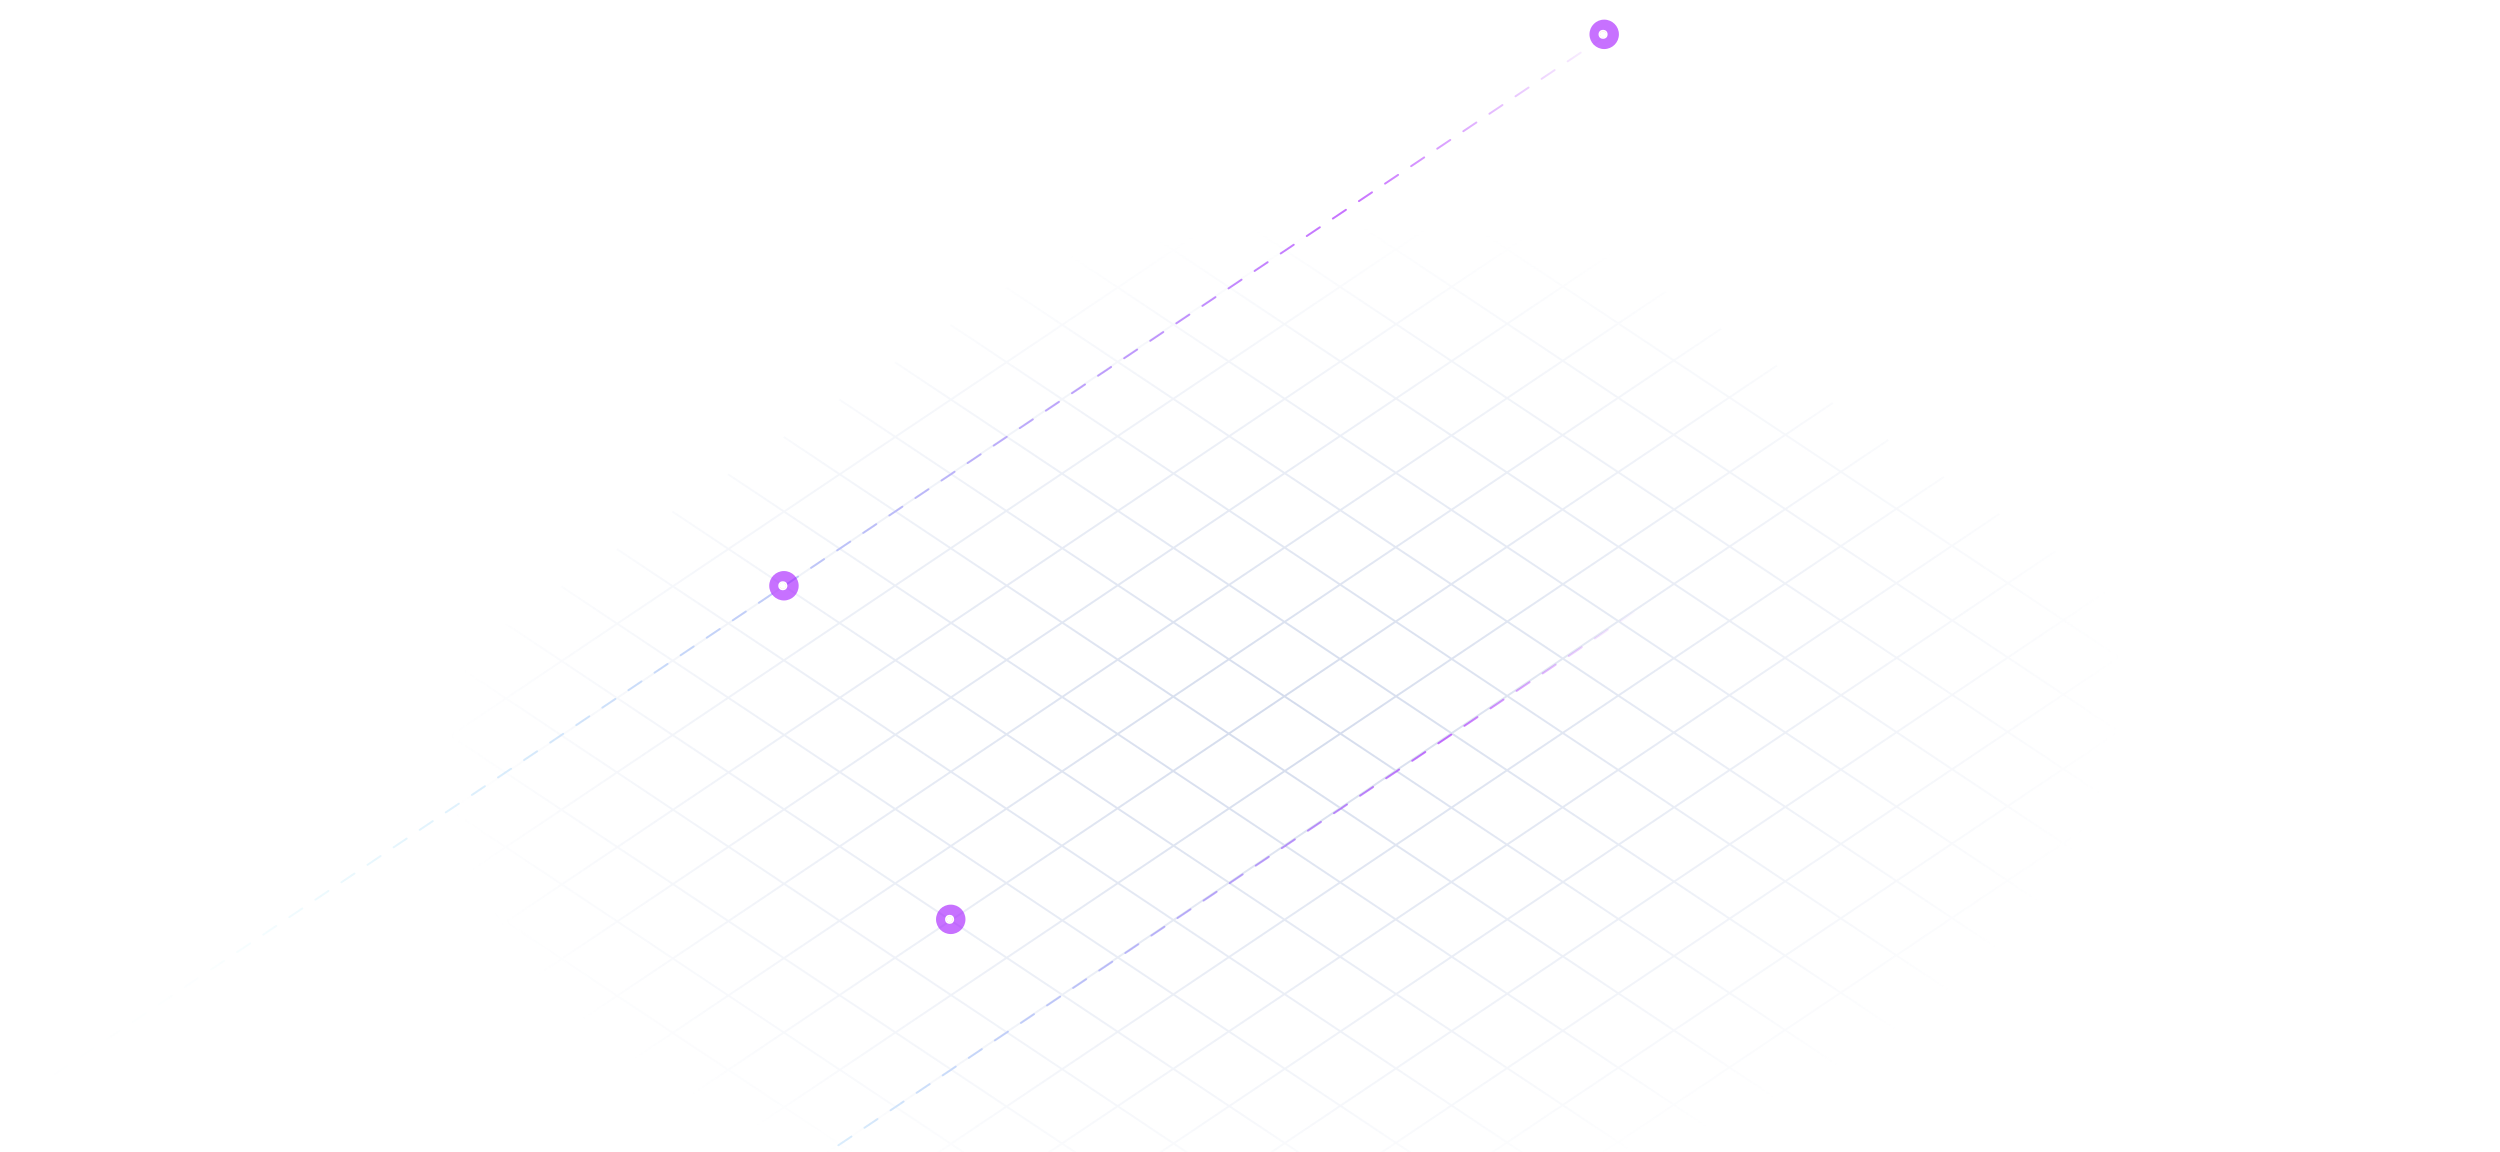 <svg width="1274" height="587" viewBox="0 0 1274 587" fill="none" xmlns="http://www.w3.org/2000/svg">
<path d="M707.169 54.112L119.853 448.573M735.461 72.973L148.145 467.434M763.753 91.835L176.437 486.296M792.289 110.859L204.973 505.319M820.581 129.72L233.265 524.18M848.873 148.581L261.558 543.042M877.166 167.442L289.85 561.903M905.458 186.303L318.142 580.764M933.994 205.327L346.678 599.788M962.286 224.188L374.97 618.649M990.578 243.049L403.262 637.51M1018.87 261.911L431.555 656.372M1047.41 280.935L460.091 675.395M1075.7 299.796L488.383 694.257M1103.99 318.657L516.675 713.118M1132.28 337.518L544.967 731.979M1160.57 356.379L573.259 750.84M1189.11 375.403L601.795 769.864M1217.4 394.263L630.086 788.724M1245.7 413.127L658.383 807.588M115.95 413.032L711.06 809.767M144.295 393.994L739.405 790.73M172.639 374.958L767.749 771.693M200.983 355.921L796.093 752.656M229.327 336.884L824.437 733.619M257.671 317.847L852.781 714.582M286.015 298.811L881.125 695.546M314.359 279.774L909.469 676.509M342.703 260.737L937.813 657.472M371.047 241.701L966.157 638.436M399.391 222.664L994.501 619.399M427.734 203.627L1022.84 600.362M456.078 184.59L1051.19 581.325M484.422 165.554L1079.53 562.289M512.766 146.517L1107.88 543.252M541.11 127.48L1136.22 524.215M569.454 108.444L1164.56 505.179M597.798 89.407L1192.91 486.142M626.142 70.37L1221.25 467.105M654.486 51.333L1249.6 448.068" stroke="url(#paint0_radial_188_10379)" stroke-opacity="0.5"/>
<line opacity="0.6" x1="1.143" y1="565.305" x2="844.303" y2="0.867" stroke="url(#paint1_linear_188_10379)" stroke-linecap="round" stroke-dasharray="8 8"/>
<g opacity="0.6" filter="url(#filter0_f_188_10379)">
<ellipse cx="484.5" cy="468.5" rx="7.5" ry="7.5" fill="#A112FF"/>
</g>
<g filter="url(#filter1_f_188_10379)">
<ellipse cx="483.923" cy="468.5" rx="2.308" ry="2.308" fill="white"/>
</g>
<g filter="url(#filter2_f_188_10379)">
<ellipse cx="483.923" cy="468.5" rx="1.731" ry="1.731" fill="url(#paint2_radial_188_10379)"/>
</g>
<g opacity="0.6" filter="url(#filter3_f_188_10379)">
<ellipse cx="399.5" cy="298.5" rx="7.5" ry="7.5" fill="#A112FF"/>
</g>
<g filter="url(#filter4_f_188_10379)">
<ellipse cx="398.923" cy="298.5" rx="2.308" ry="2.308" fill="white"/>
</g>
<g filter="url(#filter5_f_188_10379)">
<ellipse cx="398.923" cy="298.5" rx="1.731" ry="1.731" fill="url(#paint3_radial_188_10379)"/>
</g>
<g opacity="0.6" filter="url(#filter6_f_188_10379)">
<ellipse cx="817.5" cy="17.5" rx="7.5" ry="7.5" fill="#A112FF"/>
</g>
<g filter="url(#filter7_f_188_10379)">
<ellipse cx="816.923" cy="17.5" rx="2.308" ry="2.308" fill="white"/>
</g>
<g filter="url(#filter8_f_188_10379)">
<ellipse cx="816.923" cy="17.5" rx="1.731" ry="1.731" fill="url(#paint4_radial_188_10379)"/>
</g>
<line opacity="0.6" x1="241.143" y1="708.305" x2="849.303" y2="300.868" stroke="url(#paint5_linear_188_10379)" stroke-linecap="round" stroke-dasharray="8 8"/>
<defs>
<filter id="filter0_f_188_10379" x="467" y="451" width="35" height="35" filterUnits="userSpaceOnUse" color-interpolation-filters="sRGB">
<feFlood flood-opacity="0" result="BackgroundImageFix"/>
<feBlend mode="normal" in="SourceGraphic" in2="BackgroundImageFix" result="shape"/>
<feGaussianBlur stdDeviation="5" result="effect1_foregroundBlur_188_10379"/>
</filter>
<filter id="filter1_f_188_10379" x="478.615" y="463.192" width="10.615" height="10.616" filterUnits="userSpaceOnUse" color-interpolation-filters="sRGB">
<feFlood flood-opacity="0" result="BackgroundImageFix"/>
<feBlend mode="normal" in="SourceGraphic" in2="BackgroundImageFix" result="shape"/>
<feGaussianBlur stdDeviation="1.5" result="effect1_foregroundBlur_188_10379"/>
</filter>
<filter id="filter2_f_188_10379" x="481.192" y="465.769" width="5.462" height="5.461" filterUnits="userSpaceOnUse" color-interpolation-filters="sRGB">
<feFlood flood-opacity="0" result="BackgroundImageFix"/>
<feBlend mode="normal" in="SourceGraphic" in2="BackgroundImageFix" result="shape"/>
<feGaussianBlur stdDeviation="0.5" result="effect1_foregroundBlur_188_10379"/>
</filter>
<filter id="filter3_f_188_10379" x="382" y="281" width="35" height="35" filterUnits="userSpaceOnUse" color-interpolation-filters="sRGB">
<feFlood flood-opacity="0" result="BackgroundImageFix"/>
<feBlend mode="normal" in="SourceGraphic" in2="BackgroundImageFix" result="shape"/>
<feGaussianBlur stdDeviation="5" result="effect1_foregroundBlur_188_10379"/>
</filter>
<filter id="filter4_f_188_10379" x="393.615" y="293.192" width="10.615" height="10.616" filterUnits="userSpaceOnUse" color-interpolation-filters="sRGB">
<feFlood flood-opacity="0" result="BackgroundImageFix"/>
<feBlend mode="normal" in="SourceGraphic" in2="BackgroundImageFix" result="shape"/>
<feGaussianBlur stdDeviation="1.5" result="effect1_foregroundBlur_188_10379"/>
</filter>
<filter id="filter5_f_188_10379" x="396.192" y="295.769" width="5.462" height="5.461" filterUnits="userSpaceOnUse" color-interpolation-filters="sRGB">
<feFlood flood-opacity="0" result="BackgroundImageFix"/>
<feBlend mode="normal" in="SourceGraphic" in2="BackgroundImageFix" result="shape"/>
<feGaussianBlur stdDeviation="0.5" result="effect1_foregroundBlur_188_10379"/>
</filter>
<filter id="filter6_f_188_10379" x="800" y="0" width="35" height="35" filterUnits="userSpaceOnUse" color-interpolation-filters="sRGB">
<feFlood flood-opacity="0" result="BackgroundImageFix"/>
<feBlend mode="normal" in="SourceGraphic" in2="BackgroundImageFix" result="shape"/>
<feGaussianBlur stdDeviation="5" result="effect1_foregroundBlur_188_10379"/>
</filter>
<filter id="filter7_f_188_10379" x="811.615" y="12.192" width="10.615" height="10.616" filterUnits="userSpaceOnUse" color-interpolation-filters="sRGB">
<feFlood flood-opacity="0" result="BackgroundImageFix"/>
<feBlend mode="normal" in="SourceGraphic" in2="BackgroundImageFix" result="shape"/>
<feGaussianBlur stdDeviation="1.5" result="effect1_foregroundBlur_188_10379"/>
</filter>
<filter id="filter8_f_188_10379" x="814.192" y="14.769" width="5.462" height="5.461" filterUnits="userSpaceOnUse" color-interpolation-filters="sRGB">
<feFlood flood-opacity="0" result="BackgroundImageFix"/>
<feBlend mode="normal" in="SourceGraphic" in2="BackgroundImageFix" result="shape"/>
<feGaussianBlur stdDeviation="0.5" result="effect1_foregroundBlur_188_10379"/>
</filter>
<radialGradient id="paint0_radial_188_10379" cx="0" cy="0" r="1" gradientUnits="userSpaceOnUse" gradientTransform="translate(655.279 367.294) rotate(176.113) scale(425.629 249.796)">
<stop stop-color="#A6B6D9"/>
<stop offset="1" stop-color="#A6B6D9" stop-opacity="0"/>
</radialGradient>
<linearGradient id="paint1_linear_188_10379" x1="811.689" y1="-4.649" x2="16.492" y2="565.206" gradientUnits="userSpaceOnUse">
<stop stop-color="#A112FF" stop-opacity="0"/>
<stop offset="0.168" stop-color="#A112FF"/>
<stop offset="0.888" stop-color="#00CBEC" stop-opacity="0.02"/>
<stop offset="1" stop-color="#00CBEC" stop-opacity="0"/>
</linearGradient>
<radialGradient id="paint2_radial_188_10379" cx="0" cy="0" r="1" gradientUnits="userSpaceOnUse" gradientTransform="translate(483.923 468.5) rotate(90) scale(1.731)">
<stop offset="0.782" stop-color="white"/>
<stop offset="1" stop-color="#FFC59B" stop-opacity="0"/>
</radialGradient>
<radialGradient id="paint3_radial_188_10379" cx="0" cy="0" r="1" gradientUnits="userSpaceOnUse" gradientTransform="translate(398.923 298.5) rotate(90) scale(1.731)">
<stop offset="0.782" stop-color="white"/>
<stop offset="1" stop-color="#FFC59B" stop-opacity="0"/>
</radialGradient>
<radialGradient id="paint4_radial_188_10379" cx="0" cy="0" r="1" gradientUnits="userSpaceOnUse" gradientTransform="translate(816.923 17.5) rotate(90) scale(1.731)">
<stop offset="0.782" stop-color="white"/>
<stop offset="1" stop-color="#FFC59B" stop-opacity="0"/>
</radialGradient>
<linearGradient id="paint5_linear_188_10379" x1="822.36" y1="291.562" x2="244.817" y2="698.049" gradientUnits="userSpaceOnUse">
<stop stop-color="#A112FF" stop-opacity="0"/>
<stop offset="0.168" stop-color="#A112FF"/>
<stop offset="0.888" stop-color="#00CBEC" stop-opacity="0.02"/>
<stop offset="1" stop-color="#00CBEC" stop-opacity="0"/>
</linearGradient>
</defs>
</svg>
